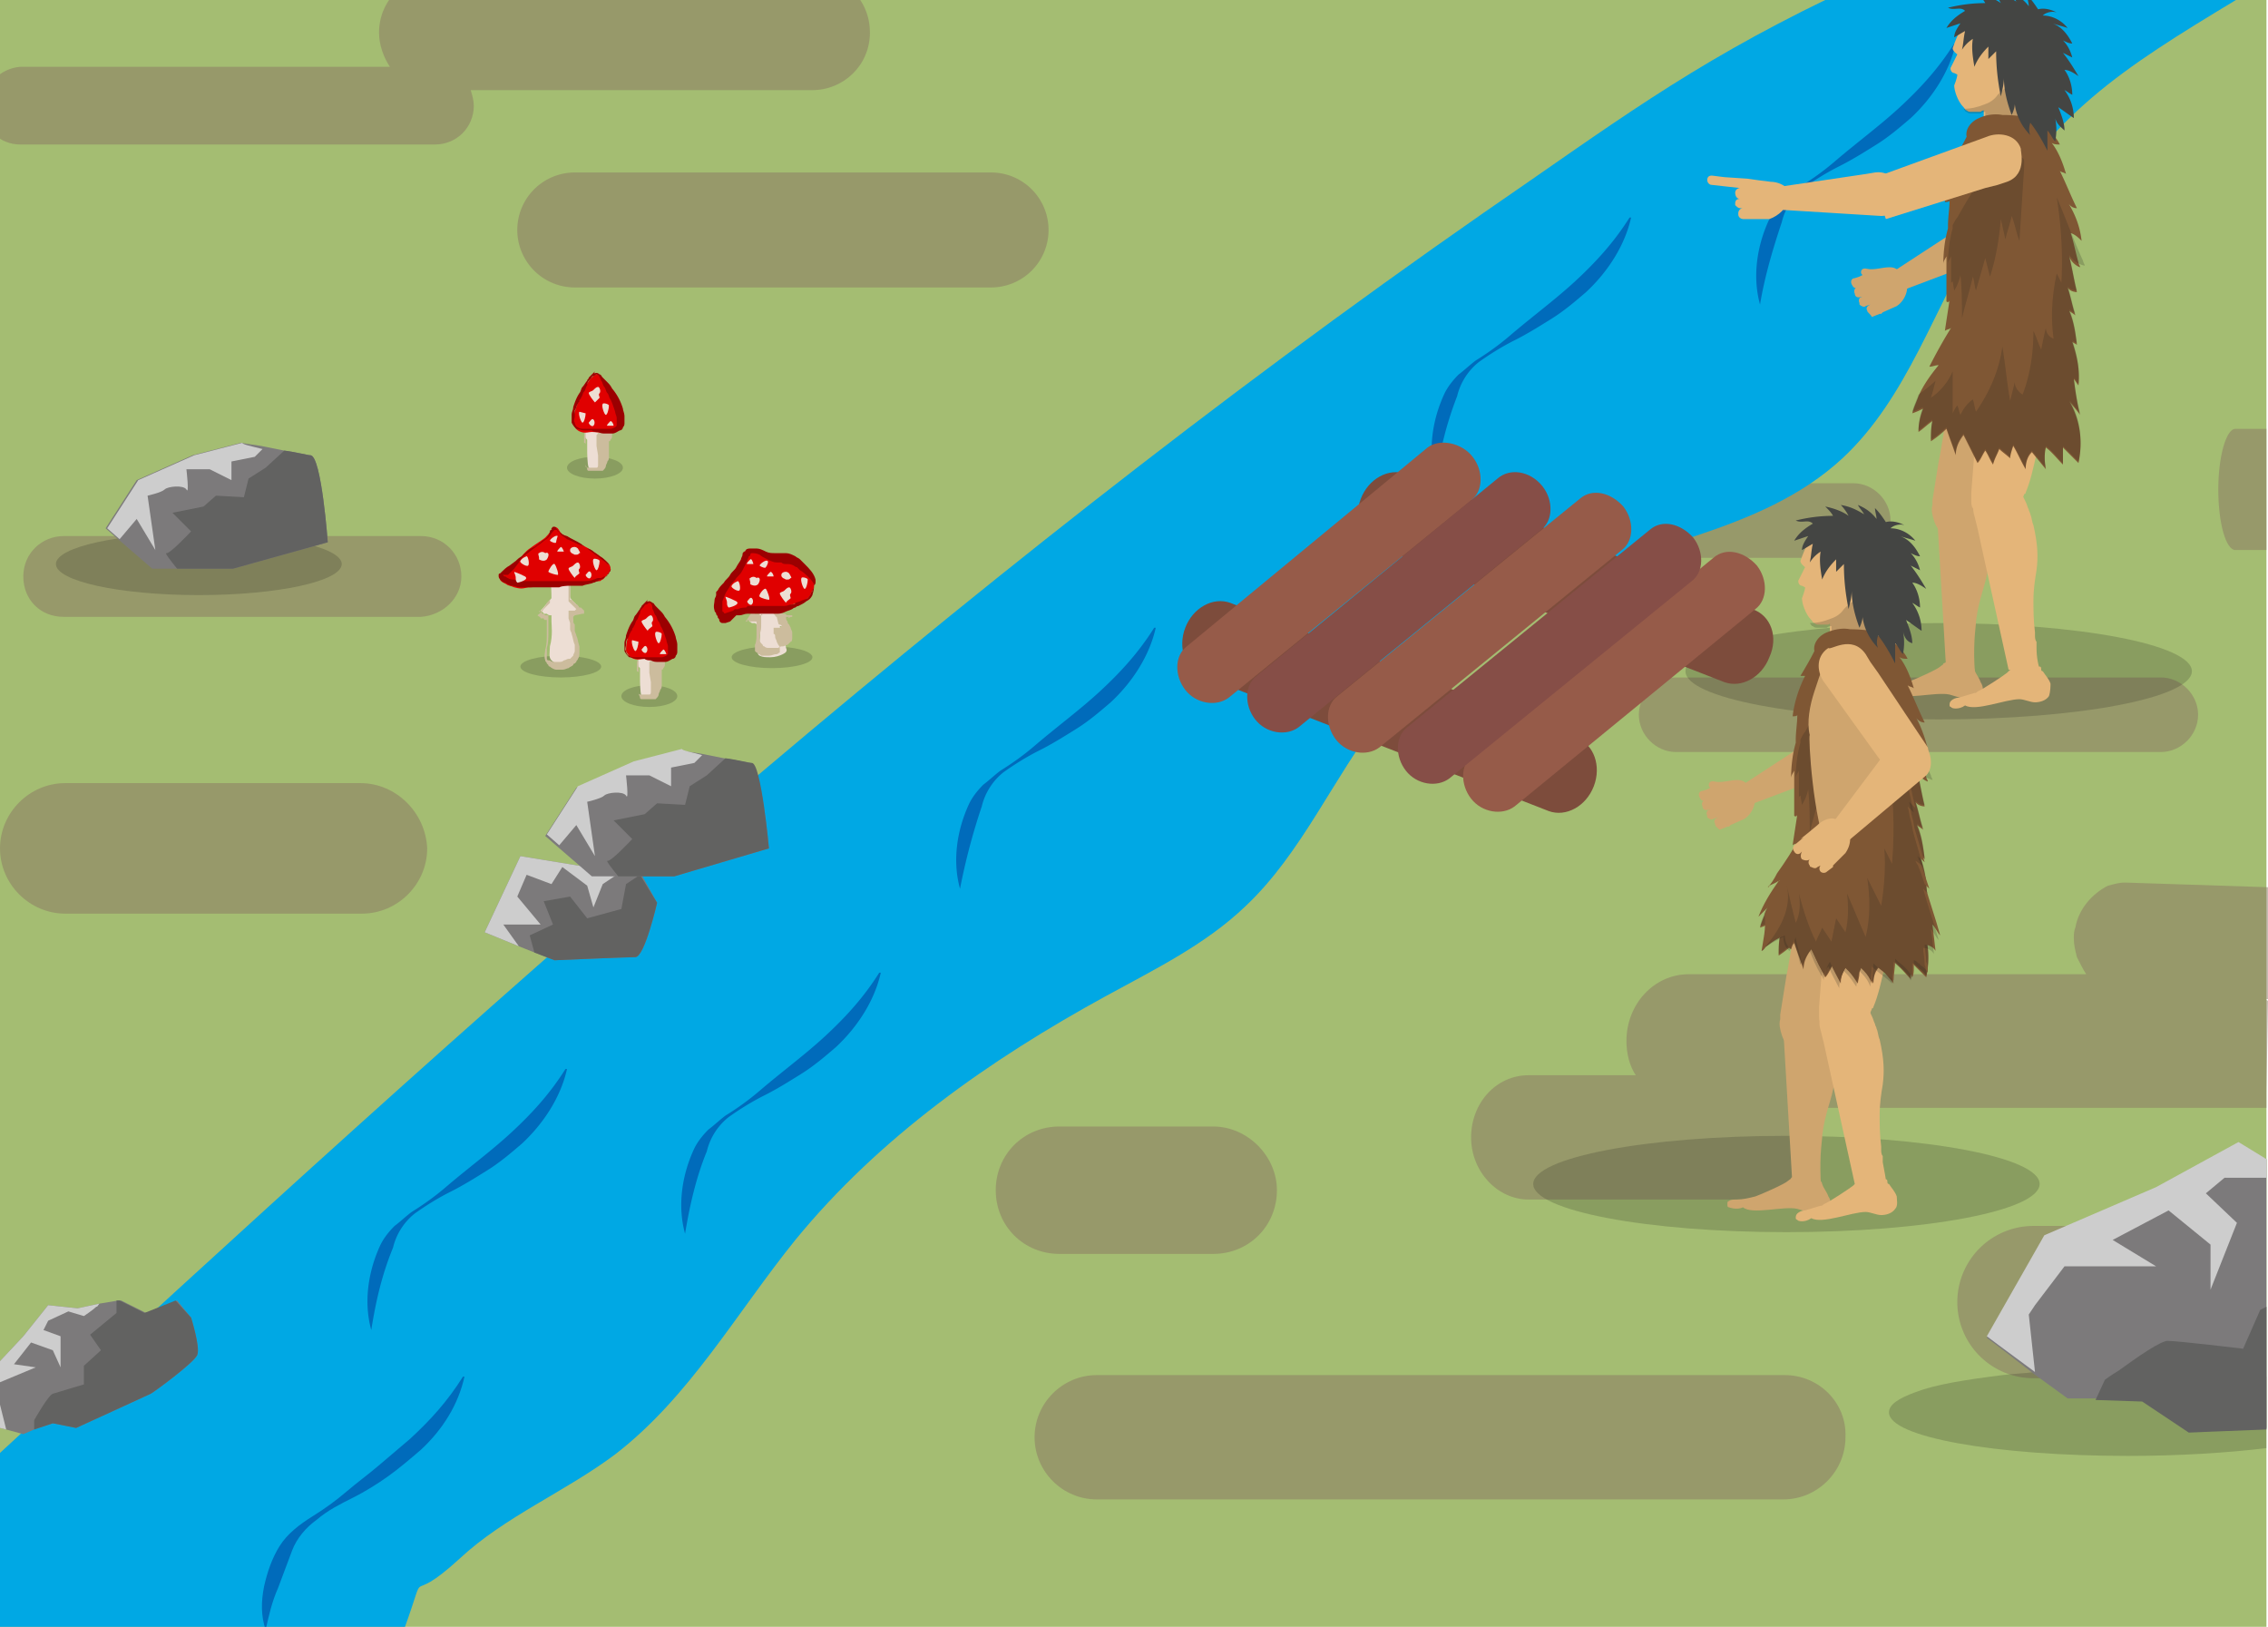 <svg xmlns="http://www.w3.org/2000/svg" id="Calque_1" x="0" y="0" version="1.1" viewBox="0 0 146 104.7" xml:space="preserve"><style>.st2{opacity:.5;fill:#8a7662}.st3{opacity:.2;fill:#1f201d}.st4{fill:#7c7a7b}.st5{fill:#cdcdcd}.st6{fill:#626261}.st7{fill:#cfa56e}.st8{fill:#e4b579}.st9{fill:#7f5734}.st10{fill:#444543}.st12{fill:#006bbb}.st13{fill:#edded4}.st14{fill:#ccbc9d}.st15{fill:#e00000}.st16{fill:#9b0001}.st17{fill:#7d4c3c}.st18{fill:#965b49}.st19{fill:#864e47}</style><g id="XMLID_1752_" opacity=".6"><path id="XMLID_1769_" d="M136.4 56c0-1.7-1.3-3-3-3h-27.6c-1.7 0-3 1.3-3 3s1.3 3 3 3h27.6c1.7.1 3-1.3 3-3z" class="st2"/><path id="XMLID_1763_" d="M128.9 77.5c0 2.7-2.2 5-5 5H96.8v-9.9h27.1c2.8 0 5 2.2 5 4.9z" class="st2"/></g><path id="XMLID_1471_" fill="#a4bd72" d="M-.1 0h146v104.9H-.1z"/><path id="XMLID_1470_" d="M1.3 9.3H28c1.4 0 2.5-1.1 2.5-2.5 0-.3-.1-.7-.2-1h22c2 0 3.7-1.6 3.7-3.7s-1.6-3.7-3.7-3.7H28.1c-2 0-3.7 1.6-3.7 3.7 0 .8.3 1.6.7 2.2H1.3C0 4.4-1.1 5.5-1.1 6.9S0 9.3 1.3 9.3z" class="st2"/><path id="XMLID_1469_" d="M29.7 37.1c0-1.4-1.1-2.6-2.6-2.6h-23c-1.4 0-2.6 1.1-2.6 2.6s1.1 2.6 2.6 2.6h23c1.4-.1 2.6-1.2 2.6-2.6z" class="st2"/><path id="XMLID_1468_" d="M146 57.1v7.2h-.1s0 .1.1.1l-.1 5.9v1h-29.2c.3.6.4 1.2.4 1.9 0 2.2-1.6 4-3.7 4h-15c-2 0-3.7-1.8-3.7-4s1.6-4 3.7-4h6.9c-.4-.6-.6-1.4-.6-2.2 0-2.4 1.8-4.3 4-4.3h25.6c-.2-.3-.4-.7-.6-1.1-.1-.4-.2-.8-.2-1.2 0-.2 0-.5.1-.7.2-1.2 1.1-2.2 2.1-2.7.4-.1.7-.2 1.1-.2l9.2.3z" class="st2"/><path id="XMLID_1467_" d="M109.2 35.9h10.1c1.3 0 2.4-1.1 2.4-2.4 0-1.3-1.1-2.4-2.4-2.4h-10.1c-1.3 0-2.4 1.1-2.4 2.4 0 1.3 1.1 2.4 2.4 2.4z" class="st2"/><path id="XMLID_1466_" d="M107.9 48.4h31.2c1.3 0 2.4-1.1 2.4-2.4 0-1.3-1.1-2.4-2.4-2.4h-31.2c-1.3 0-2.4 1.1-2.4 2.4 0 1.3 1.1 2.4 2.4 2.4z" class="st2"/><path id="XMLID_1465_" d="M145.9 27.7v7.7h-2c-.6 0-1.1-1.7-1.1-3.9 0-2.1.5-3.9 1.1-3.9h2z" class="st2"/><path id="XMLID_1464_" d="M63.8 11.1H37a3.7 3.7 0 100 7.4h26.8a3.7 3.7 0 100-7.4z" class="st2"/><path id="XMLID_1463_" d="M23.2 50.4h-19c-2.3 0-4.2 1.9-4.2 4.2 0 2.3 1.9 4.2 4.2 4.2h19.1c2.3 0 4.2-1.9 4.2-4.2-.1-2.3-2-4.2-4.3-4.2z" class="st2"/><path id="XMLID_1462_" d="M114.9 88.5H70.6c-2.2 0-4 1.8-4 4s1.8 4 4 4h44.2c2.2 0 4-1.8 4-4 .1-2.2-1.7-4-3.9-4z" class="st2"/><path id="XMLID_1461_" d="M145.6 79v9.7h-14.7a4.9 4.9 0 010-9.8h14.7z" class="st2"/><path id="XMLID_1460_" d="M78.1 72.5h-9.9c-2.3 0-4.1 1.8-4.1 4.1s1.8 4.1 4.1 4.1h9.9c2.3 0 4.1-1.8 4.1-4.1 0-2.2-1.9-4.1-4.1-4.1z" class="st2"/><g id="XMLID_1454_"><path id="XMLID_1459_" d="M145.9 88.6v4.6c-2.5.3-5.6.5-8.9.5-8.5 0-15.4-1.2-15.4-2.8 0-.5.6-.9 1.7-1.3 1.3-.5 3.2-.8 5.6-1.1.7-.1 1.4-.1 2.1-.2 1.7-.1 3.5-.2 5.4-.2.2 0 .4 0 .6 0 3.3 0 6.4.2 8.9.5z" class="st3"/><g id="XMLID_1455_"><path id="XMLID_1458_" d="M145.9 74.6v17.3c-2.7.1-5 .2-5 .2l-3-2-3-.1h-1.8l-2.2-1.6-2.2-1.7-.8-.6 3.7-6.5 7.2-3.1 5.2-2.8 1.9.9z" class="st4"/><path id="XMLID_1457_" d="M143.2 75.8l-1.2 1 2 1.9-1.7 4.3v-2.9l-2.7-2.2-3.6 1.9 2.8 1.7h-5.9L131 84l-.4.6.4 3.7-2.3-1.7-.8-.6 3.7-6.5 7.2-3.1 5.3-2.9 1.8 1.1v1.2z" class="st5"/><path id="XMLID_1456_" d="M145.9 84.1V92c-2.7.1-5 .2-5 .2l-3-2-3-.1.6-1.3s.4-.3.9-.6c1.1-.8 2.8-2 3.2-1.9.6 0 4.8.5 4.8.5l1.1-2.5.4-.2z" class="st6"/></g></g><path id="XMLID_191_" fill="#00a8e4" d="M26 104.9c1.7-4.7-.1-1.2 3.6-4.6 2.9-2.7 6.8-4.3 10-6.7 4.8-3.7 7.8-9.1 11.6-13.8 5.4-6.6 12.5-11.6 20-15.7 3.1-1.7 6.4-3.3 9-5.8 3.6-3.4 5.6-8.2 8.7-12.2 2.6-3.4 6.1-6.2 10-8 6.5-3.1 14.4-3.7 19.7-8.6 4.2-3.9 5.9-9.7 8.9-14.6 4.8-7.7 8.8-10.3 16.6-15h-26.4c-9.1 4.4-13.9 8.1-22.2 13.8C60.9 37.8 30.8 65.1-.1 93.6l.1 11.3h26"/><path id="XMLID_6_" d="M61.8 57.2c-.5-1.8-.2-3.8.6-5.5.2-.4.5-.8.9-1.2.4-.3.7-.6 1.1-.9.8-.5 1.5-1 2.2-1.6 1.4-1.2 2.9-2.3 4.2-3.5 1.3-1.2 2.5-2.5 3.5-4.1h.1c-.4 1.8-1.5 3.5-2.9 4.8-.7.6-1.4 1.2-2.2 1.7-.8.5-1.6 1-2.4 1.4-.8.4-1.6.9-2.3 1.4a4 4 0 00-1.4 2.2 41 41 0 00-1.4 5.3z" class="st12"/><path id="XMLID_5_" d="M44.1 79.4c-.5-1.8-.2-3.8.6-5.5.2-.4.5-.8.9-1.2.4-.3.7-.6 1.1-.9.8-.5 1.5-1 2.2-1.6 1.4-1.2 2.9-2.3 4.2-3.5 1.3-1.2 2.5-2.5 3.5-4.1h.1c-.4 1.8-1.5 3.5-2.9 4.8-.7.6-1.4 1.2-2.2 1.7-.8.5-1.6 1-2.4 1.4-.8.4-1.6.9-2.3 1.4a4 4 0 00-1.4 2.2c-.7 1.7-1.1 3.5-1.4 5.3z" class="st12"/><path id="XMLID_4_" d="M17.1 104.9c-.3-.9-.3-1.8-.1-2.8.2-.9.5-1.8 1-2.6s1.3-1.4 2.1-1.9 1.5-1 2.2-1.6c.7-.6 1.4-1.1 2.1-1.7.7-.6 1.3-1.1 2-1.7 1.3-1.2 2.4-2.4 3.4-4h.1c-.4 1.8-1.4 3.4-2.8 4.7-.7.6-1.4 1.2-2.1 1.7-.7.5-1.5 1-2.3 1.4-.8.4-1.6.8-2.3 1.4-.7.5-1.3 1.2-1.6 2-.3.8-.6 1.6-.9 2.4-.4.9-.6 1.8-.8 2.7z" class="st12"/><path id="XMLID_3_" d="M23.9 85.6c-.5-1.8-.2-3.8.6-5.5.2-.4.5-.8.9-1.2.4-.3.7-.6 1.1-.9.8-.5 1.5-1 2.2-1.6 1.4-1.2 2.9-2.3 4.2-3.5 1.3-1.2 2.5-2.5 3.5-4.1h.1c-.4 1.8-1.5 3.5-2.9 4.8-.7.6-1.4 1.2-2.2 1.7-.8.5-1.6 1-2.4 1.4-.8.4-1.6.9-2.3 1.4a4 4 0 00-1.4 2.2c-.7 1.7-1.1 3.4-1.4 5.3z" class="st12"/><path id="XMLID_2_" d="M92.4 30.9c-.5-1.9-.2-3.9.6-5.6.2-.4.5-.8.9-1.2.4-.3.7-.6 1.1-.9.8-.5 1.5-1 2.2-1.6 1.4-1.2 2.9-2.3 4.2-3.5 1.3-1.2 2.5-2.5 3.5-4.1h.1c-.4 1.8-1.5 3.5-2.9 4.8-.7.6-1.4 1.2-2.2 1.7-.8.5-1.6 1-2.4 1.4-.8.4-1.6.9-2.3 1.4a4 4 0 00-1.4 2.2c-.7 1.8-1.1 3.5-1.4 5.4z" class="st12"/><path id="XMLID_1_" d="M113.3 19.6c-.5-1.8-.2-3.8.6-5.5.2-.4.5-.8.9-1.2.4-.3.7-.6 1.1-.9.8-.5 1.5-1 2.2-1.6 1.4-1.2 2.9-2.3 4.2-3.5 1.3-1.2 2.5-2.5 3.5-4.1h.1c-.4 1.8-1.5 3.5-2.9 4.8-.7.6-1.4 1.2-2.2 1.7-.8.5-1.6 1-2.4 1.4-.8.4-1.6.9-2.3 1.4a4 4 0 00-1.4 2.2c-.6 1.8-1.1 3.5-1.4 5.3z" class="st12"/><g id="XMLID_167_"><path id="XMLID_172_" d="M22 36.3c0 1.1-4.1 2-9.2 2s-9.2-.9-9.2-2 4.1-2 9.2-2c5 0 9.2.9 9.2 2z" class="st3"/><g id="XMLID_168_"><path id="XMLID_171_" d="M21.1 34.9L15 36.6H9.8l-2.2-1.9-.8-.7 2-3.1 3.6-1.6 3.1-.8s.6.1 1.3.2c.5.1 1 .2 1.5.3.8.1 1.5.3 1.7.3.7.1 1.1 5.6 1.1 5.6z" class="st4"/><path id="XMLID_170_" d="M16.9 28.9l-.5.5-1.5.3v1.2l-1.4-.7H12s.2 1.7 0 1.3c-.2-.3-1.2-.2-1.4 0s-1.1.4-1.1.4l.5 3.5-1.2-2-1.1 1.3-.8-.7 2-3.1 3.6-1.6 3.1-.8c0 .1.5.2 1.3.4z" class="st5"/><path id="XMLID_169_" d="M21.1 34.9L15 36.6h-3.6c-.4-.5-.8-1-.7-1 .2.1 1.6-1.4 1.6-1.4L11.1 33l2-.4.8-.7 1.8.1.3-1.2 1.1-.7 1.2-1.1c.8.1 1.5.3 1.7.3.7.1 1.1 5.6 1.1 5.6z" class="st6"/></g></g><g id="XMLID_162_"><g id="XMLID_163_"><path id="XMLID_166_" d="M42.3 58.1s-.8 3.5-1.4 3.5c-.6 0-5.2.2-5.2.2l-1.3-.5-1-.4-2.2-.9 2.3-4.9 4.9.8 1.7-.1h.9l.3.5 1 1.8z" class="st4"/><path id="XMLID_165_" d="M40.1 55.8c-.2.2-.4.5-.4.5l-.9.6-.6 1.5-.4-1.4-1.6-1.2-.7 1.1-1.6-.6-.6 1.4 1.5 1.8h-2.4l1 1.4-2.2-.9 2.3-4.9 4.9.8 1.7-.1z" class="st5"/><path id="XMLID_164_" d="M42.3 58.1s-.8 3.5-1.4 3.5c-.6 0-5.2.2-5.2.2l-1.3-.5-.3-1.1 1.5-.7L35 58l1.7-.3 1.1 1.4 2.2-.6.3-1.6.9-.6 1.1 1.8z" class="st6"/></g></g><g id="XMLID_157_"><g id="XMLID_158_"><path id="XMLID_161_" d="M12.3 84.8s.6 1.9.4 2.4c-.2.5-2.8 2.4-3 2.5-.2.1-4.8 2.2-4.8 2.2l-1.5-.3-1.2.4-.7.3L.4 92l-.4-.1v-4.3L1.5 86l1.6-2 1.9.2 1.4-.3 1.2-.2h.2l1.6.8 2-.8.9 1.1z" class="st4"/><path id="XMLID_160_" d="M6.4 83.9c-.1.1-.1.2-.2.2-.2.2-.8.6-.8.6l-1-.3-1.3.6-.3.6 1.1.4v2l-.5-1.1-1.4-.5-1.1 1.4 1.4.2-2.4 1v1l.5 2-.4-.1v-4.3L1.5 86l1.6-2 1.9.2 1.4-.3z" class="st5"/><path id="XMLID_159_" d="M12.3 84.8s.6 1.9.4 2.4c-.2.5-2.8 2.4-3 2.5-.2.1-4.8 2.2-4.8 2.2l-1.5-.3-1.2.4v-.6s.9-1.6 1.2-1.7c.3-.1 2-.6 2-.6v-1.2l1.1-1-.7-1 1.7-1.4v-.8h.2l1.6.8 2-.8 1 1.1z" class="st6"/></g></g><g id="XMLID_152_"><g id="XMLID_153_"><path id="XMLID_156_" d="M49.5 54.6l-6.1 1.8h-5.3l-2.2-1.9-.8-.7 2-3.1 3.6-1.6 3.1-.8s.6.1 1.3.2c.5.1 1 .2 1.5.3.8.1 1.5.3 1.7.3.7 0 1.2 5.5 1.2 5.5z" class="st4"/><path id="XMLID_155_" d="M45.2 48.6l-.5.5-1.5.3v1.2l-1.4-.7h-1.5s.2 1.7 0 1.3c-.2-.3-1.2-.2-1.4 0s-1.1.4-1.1.4l.5 3.5-1.2-2-1.1 1.3-.8-.7 2-3.1 3.6-1.6 3.1-.8c0 .1.6.2 1.3.4z" class="st5"/><path id="XMLID_154_" d="M49.5 54.6l-6.1 1.8h-3.6c-.4-.5-.8-1-.7-1 .2.1 1.6-1.4 1.6-1.4l-1.2-1.2 2-.4.8-.7 1.8.1.3-1.2 1.1-.7 1.2-1.1c.8.1 1.5.3 1.7.3.6 0 1.1 5.5 1.1 5.5z" class="st6"/></g></g><ellipse id="XMLID_1893_" cx="36.1" cy="42.9" class="st3" rx="2.6" ry=".7"/><ellipse id="XMLID_1892_" cx="49.7" cy="42.3" class="st3" rx="2.6" ry=".7"/><ellipse id="XMLID_1920_" cx="41.8" cy="44.8" class="st3" rx="1.8" ry=".7"/><ellipse id="XMLID_1922_" cx="38.3" cy="30.1" class="st3" rx="1.8" ry=".7"/><g id="XMLID_136_"><g id="XMLID_147_"><path id="XMLID_151_" d="M41.1 42.4s-.1.3 0 .5c.1.1.1.1.1.1s0 .3 0 .6c0 .2 0 1 .1 1.2.1.1.3.1.5.1s.4 0 .5-.3c0-.3.1-.2.1-.6 0-.3-.1-.9 0-1.1.1-.1.1-.1.1-.4-.2-.1-.5-.1-.6-.1-.2 0-.7 0-.8 0z" class="st13"/><path id="XMLID_148_" d="M41.1 42.4c0 .1 0 .2 0 .3 0 0 0 0 0 .1v.1c0 .2 0 .4 0 .5 0 0 0 .1 0 .2 0 0 0 .1 0 .1 0 .1 0 .2 0 .3v.3c0 .1 0 .2 0 .3 0 .1.1.1.2.1s.2 0 .3 0c.1 0 .2 0 .2 0 .1 0 .1-.1.1-.2s0-.2 0-.3c0-.1 0-.2 0-.3l-.1-.6c0-.1 0-.2 0-.3 0 0 0-.1 0-.2s0-.1 0-.2l.1-.1s0-.1 0-.2l.1.2c-.1 0-.2-.1-.3-.1-.1 0-.2 0-.4-.1l-.4-.1h-.2c.5.3.5.2.4.2zm0 0c.1 0 .1 0 .2 0h.2c.1 0 .2 0 .4 0h.4c.1 0 .3 0 .4 0h.1v.1c0 .1 0 .2 0 .3 0 0 0 .1-.1.2 0 0 0 .1-.1.1V43s0 .1 0 .1v.1c0 .1 0 .2 0 .3v.3c0 .1 0 .2 0 .3 0 .1 0 .2-.1.3 0 .1-.1.2-.1.3 0 .1-.1.2-.2.3-.1 0-.2 0-.3 0-.1 0-.2 0-.3 0 0 0-.1 0-.2 0 0 0-.1 0-.1 0s-.1 0-.1-.1-.1-.2-.1-.3c0-.1 0-.2 0-.3 0-.1 0-.2 0-.3 0 0 0-.1 0-.1s0-.1 0-.1c0-.2 0-.4 0-.6v.1s0-.1-.1-.1c0 0 0-.1 0-.1 0-.5 0-.6.1-.7z" class="st14"/></g><g id="XMLID_142_"><path id="XMLID_146_" d="M41.8 38.7c-.1 0-.5.2-.9 1.2-.5 1-.6 1.4-.6 2 .1.2.2.4.5.5.3.1.5 0 .7 0 .2 0 .9.1 1.3 0 .3 0 .5-.1.6-.3.1-.2.1-.4 0-.6 0-.2-.1-.9-.5-1.5s-.8-1.2-1.1-1.3z" class="st15"/><path id="XMLID_143_" d="M41.8 38.8c-.1 0-.1.1-.2.1s-.1.1-.2.2-.2.2-.2.4c-.1.1-.1.3-.2.4-.1.1-.1.3-.2.4 0 .1-.1.1-.1.2s-.1.1-.1.2c-.1.1-.1.3-.2.4-.1.1-.1.3-.1.4 0 .1-.1.3 0 .4 0 .1.1.3.2.3.1.1.3.1.4.1.1 0 .3 0 .4 0 .2 0 .3 0 .5 0s.3 0 .4 0c.2 0 .3 0 .4 0 .1 0 .3-.1.3-.1s.1-.1.1-.1 0-.1 0-.1c0-.1 0-.1 0-.2s0-.1 0-.2-.1-.3-.1-.4c-.1-.3-.2-.6-.3-.8-.1-.1-.1-.3-.2-.4-.1-.1-.1-.3-.2-.4-.1-.1-.1-.3-.2-.4 0-.3-.1-.4-.2-.4zm0-.1c.1 0 .2.1.2.1.1 0 .1.1.2.2s.2.2.3.3c.1.1.2.2.3.4a3.55 3.55 0 01.7 1.3c0 .1.1.3.1.5 0 .1 0 .2 0 .2 0 .1 0 .2 0 .2 0 .1 0 .2-.1.3 0 .1-.1.2-.2.2-.2.1-.3.2-.5.2-.1 0-.2 0-.2 0-.1 0-.2 0-.2 0-.2 0-.3 0-.5-.1-.1 0-.3 0-.4-.1-.1 0-.3 0-.5 0s-.3-.1-.5-.1c-.1-.1-.2-.2-.3-.4 0-.2 0-.3 0-.5s.1-.3.1-.5c.1-.3.2-.6.4-.9.1-.1.1-.3.2-.4.1-.1.2-.3.3-.4 0-.1.1-.1.1-.2.1-.1.1-.1.2-.2s.1-.1.2-.2c-.1.2 0 .1.1.1z" class="st16"/></g><path id="XMLID_141_" d="M42 40.3c0-.1-.1-.2 0-.3.1-.1 0-.4-.1-.4s-.2.1-.3.2c-.1.1-.3.1-.3.2s.3.5.4.6c0-.1.2-.2.3-.3z" class="st13"/><path id="XMLID_140_" d="M42.6 40.8c0 .2-.1.6-.2.6s-.3-.6-.2-.7c0-.1.4 0 .4.1z" class="st13"/><path id="XMLID_139_" d="M41.1 41.3c0 .2-.1.6-.2.6s-.3-.6-.2-.7c0 0 .4.1.4.1z" class="st13"/><path id="XMLID_138_" d="M41.6 41.6c.1.1.1.3 0 .4-.1.1-.3-.1-.3-.2.1-.1.2-.3.3-.2z" class="st13"/><path id="XMLID_137_" d="M42.7 41.8c-.1.1-.3.3-.2.3.1 0 .4 0 .4 0s-.1-.3-.2-.3z" class="st13"/></g><g id="XMLID_115_"><g id="XMLID_131_"><path id="XMLID_135_" d="M35.4 37.3s.1.2.1 1.2c-.1.1-.5.6-.7.8.1.1.2.1.2.2 0 0 .2 0 .2 0s.1.1.2.1.1 0 .1 0 0 .2 0 .4.1.9-.1 1.6c0 .4-.1.7.1.9.2.2.4.2.7.2.3 0 .6-.1.8-.3.2-.2.3-.3.2-.7 0-.4-.3-1.1-.3-1.5 0-.3-.1-.7-.1-.8.1 0 .2 0 .2 0 .1 0 .1-.1.1-.1l.2-.1s0 0-.1-.2c-.1-.1-.2-.2-.3-.3-.1-.1-.2-.2-.2-.3 0-.2 0-.7 0-.8 0-.2 0-.5 0-.5s-.5 0-.7 0c-.4.2-.6.2-.6.2z" class="st13"/><path id="XMLID_132_" d="M35.4 37.4s0 .1 0 .1c0 .1 0 .1 0 .2s0 .2 0 .3c0 .2 0 .4 0 .6 0 0-.1.1-.1.1l-.1.1-.1.2c-.1.1-.2.3-.4.4v-.1c.1.1.2.1.2.2 0 0 .1 0 .1 0s.1.1.1.1h.2v.1c0 .2 0 .3 0 .5s0 .3 0 .5c0 .3 0 .7-.1 1 0 .2 0 .5 0 .7 0 0 0 .1.1.1 0 0 0 0 .1 0 .1.1.2.1.3.1.1 0 .2 0 .3 0 .1 0 .2 0 .3-.1.1 0 .2-.1.3-.1 0 0 0 0 .1 0 0 0 0 0 .1-.1 0 0 .1-.1.1-.1 0-.1.1-.2.1-.3 0 0 0-.1 0-.2s0-.1 0-.2c-.1-.2-.1-.4-.2-.7 0-.1-.1-.2-.1-.3 0-.1 0-.1 0-.2v-.2l-.1-.3v-.2c0-.1 0-.1 0-.2v-.1h.1c.1 0 .1 0 .2 0 0 0 .1 0 .1 0l.1-.1.2-.1-.1.1c0 .1 0 0 0 .1-.1-.1-.1-.1-.2-.2 0 0-.1-.1-.1-.1l-.1-.1s-.1-.1-.1-.1l-.1-.1c0-.1 0-.2 0-.3v-.3c0-.1 0-.1 0-.2v-.5l.1.1c-.2 0-.4 0-.6 0-.1 0-.2 0-.3 0-.2-.1-.3-.1-.4-.1zm0-.1c.1 0 .2 0 .3 0 .1 0 .2 0 .3 0 .2 0 .4 0 .6-.1h.1V37.8c0 .1 0 .1 0 .2v.3c0 .1 0 .2 0 .3l-.1-.1s0 0 .1.1h.1s.1.1.1.1l.1.1s0 0 .1.1c.1 0 .1.1.2.2h.1s0 0 .1.1c0 0 0 0 .1.1 0 0 0 0 0 .1v.1h-.1l-.5.1.1-.1s0 0-.1.1c0 0 0 0-.1.1-.1 0-.1 0-.1 0s-.1 0 0 0l.1-.1s0 0 0 .1v.2c0 .1 0 .2.1.3v.2c0 .1 0 .1 0 .2s.1.2.1.3c.1.2.1.4.2.7 0 .1 0 .1 0 .2s0 .1 0 .2 0 .3-.1.4c0 .1-.1.1-.1.2 0 0 0 0-.1.1 0 0-.1 0-.1.1-.1.1-.2.1-.3.2-.1 0-.2.1-.4.1-.1 0-.2 0-.4 0-.1 0-.3-.1-.4-.2 0 0-.1 0-.1-.1 0 0-.1-.1-.1-.1 0-.1-.1-.1-.1-.2-.1-.3 0-.5 0-.7.1-.3.1-.7.1-1 0-.2 0-.3 0-.5s0-.3 0-.5l.1.1h-.1s0 0-.1 0-.1-.1-.1-.1h.1s-.1 0-.1 0 0 0-.1 0c0 0 0 0-.1 0 0-.1-.1-.1-.2-.2h-.1.1c.1-.1.3-.2.4-.4l.2-.2.1-.1s.1-.1.1-.1c0-.2 0-.4 0-.6 0-.1 0-.2 0-.3 0-.1 0-.1 0-.2 0-.2 0-.3 0-.4z" class="st14"/></g><g id="XMLID_126_"><path id="XMLID_130_" d="M39.3 36.6c0-.2-.1-.3-.2-.4 0 0-.1-.1-.1-.1-.2-.2-.9-.7-1.3-.9-.4-.2-1.2-.7-1.5-.8-.2-.2-.2-.3-.3-.4-.1-.1-.2-.1-.3 0-.1.1-.2.3-.5.6-.1.1-.6.4-1 .7-.3.2-.5.5-.7.7-.1.1-.4.4-.6.6-.1.1-.3.3-.4.4-.1.1-.1.1-.2.2 0 0 0 .1 0 .1 0 .1.2.2.4.3.1.1.3.1.5.2.4.1.5.1.9 0 .2 0 .4 0 .6-.1.3 0 .5 0 .7 0 .1 0 .1 0 .2 0s.2 0 .3 0c.2 0 .7 0 1.2-.1.2 0 .3 0 .4 0 .4 0 .8-.1 1-.2 0 0 0 0 .1 0s.1 0 .1 0c.1 0 .1-.1.2-.1.2-.2.6-.6.5-.7z" class="st15"/><path id="XMLID_127_" d="M39.3 36.6c0-.2-.1-.3-.2-.4l-.1-.1c-.1-.1-.2-.2-.4-.3-.1-.1-.3-.2-.4-.3-.1-.1-.3-.2-.4-.2-.1-.1-.3-.2-.4-.2-.3-.1-.6-.3-.9-.4-.1-.1-.3-.2-.4-.3-.1-.1-.1-.2-.2-.2 0 0 0-.1-.1-.1 0 0 0 0-.1 0 0 0-.1.1-.1.1-.1.1-.2.3-.3.4-.1.1-.3.2-.4.3-.1.1-.3.2-.4.3-.3.2-.5.4-.8.6-.1.1-.2.2-.3.4l-.3.4c-.1.1-.3.3-.4.4-.3 0-.3 0-.3 0s0 .1.1.1.1.1.2.1c.1.1.3.1.4.1.1 0 .2.1.3.1.1 0 .2 0 .3 0h.2c.1 0 .1 0 .2 0h.7c.1 0 .2 0 .4 0H35.8s.1 0 .2 0c.2 0 .5 0 .7 0h.4c.1 0 .2 0 .4 0s.5 0 .7-.1c.1 0 .2-.1.3-.1.1 0 .1 0 .2 0l.2-.1s.1 0 .1 0c.1 0 .1-.1.1-.1s.1-.1.1-.1c0-.2.1-.2.1-.3 0 .1 0 0 0 0zm0 0c.1 0 0 0 0 0 0 .1 0 .1 0 .1s0 .1-.1.1c0 .1-.1.1-.1.2 0 0-.1.1-.1.1s-.1 0-.1.1l-.2.1c-.1 0-.1 0-.2.1-.1 0-.2.1-.3.1-.2.1-.5.1-.7.2-.1 0-.2 0-.4 0h-.4c-.2 0-.5 0-.7.1-.1 0-.1 0-.2 0H35.5c-.1 0-.1 0-.2 0s-.2 0-.4 0H34.2c-.1 0-.1 0-.2 0h-.2c-.1 0-.3 0-.4 0-.1 0-.3-.1-.4-.1-.2 0-.3-.1-.5-.2-.1 0-.2-.1-.2-.1s-.1-.1-.1-.1-.1-.1-.1-.2v.1s0-.1 0-.1V37c0-.1.1-.1.1-.1s.1-.1.1-.1c.1-.1.3-.3.5-.4l.4-.3c.1-.1.2-.2.4-.3.2-.2.5-.5.8-.6l.4-.3c.1-.1.3-.2.4-.3.1-.1.2-.3.2-.4 0 0 0-.1.1-.1 0 0 0 0 0-.1 0 0 .1-.1.1-.1s.1 0 .1 0 .1 0 .1.1c0 0 0 0 .1.1 0 0 0 .1.1.1 0 .1.1.1.1.1.1.1.3.2.4.2.3.2.6.3.9.5.1.1.3.2.4.3l.4.3c.1.1.3.2.4.3.1.1.3.2.4.3l.1.1c.1 0 .2.1.2.3z" class="st16"/></g><path id="XMLID_125_" d="M37.3 36.9c0-.1-.1-.2 0-.3.1-.1 0-.4-.1-.4s-.2.1-.3.2c-.1.1-.3.1-.3.2s.3.5.4.6c0-.1.2-.2.3-.3z" class="st13"/><path id="XMLID_124_" d="M37.2 35.3s-.1-.1-.2-.1c-.2 0-.3.1-.3.2s0 .1.1.2c0 0 .2.1.2.1.2 0 .2 0 .3-.1.1 0 0-.1-.1-.3z" class="st13"/><path id="XMLID_123_" d="M33.8 37.1c-.2-.1-.4-.2-.7-.3 0 .1.1.2.1.4 0 .1 0 .2.1.3.1 0 .8-.2.5-.4z" class="st13"/><path id="XMLID_122_" d="M38.6 36.1c0 .2-.1.6-.2.6s-.3-.6-.2-.7c0-.1.4 0 .4.1z" class="st13"/><path id="XMLID_121_" d="M35.9 34.5c-.1-.1-.5.2-.5.3.1.1.4.2.4.1s.1-.4.1-.4z" class="st13"/><path id="XMLID_120_" d="M33.9 35.8c.1 0 .2.5.1.6-.1.1-.6-.2-.5-.3.1-.2.4-.3.4-.3z" class="st13"/><path id="XMLID_119_" d="M38 36.8c.1.1.1.3 0 .4-.1.1-.3-.1-.3-.2.1-.1.2-.3.3-.2z" class="st13"/><path id="XMLID_118_" d="M36.1 35.2c-.1.1-.3.3-.2.3.1 0 .4 0 .4 0s-.1-.3-.2-.3z" class="st13"/><path id="XMLID_117_" d="M35.3 36.8c.1.1.5.2.6.2.1 0-.1-.6-.2-.7-.1-.1-.4.4-.4.5z" class="st13"/><path id="XMLID_116_" d="M35.1 35.6a.3.3 0 00-.4 0c-.1 0 0 .2 0 .3 0 0 0 .1 0 .1s.3.2.5 0c.2-.3.1-.5-.1-.4z" class="st13"/></g><g id="XMLID_76_"><g id="XMLID_97_"><path id="XMLID_114_" d="M48.8 38.7s.1.1.1.8c-.1 0-.5.4-.7.5.1 0 .2.1.2.1s.2 0 .2 0 .1.1.2.1.1 0 .1 0 0 .1 0 .3c0 .1.1.6-.1 1.1 0 .2-.1.5.1.6.2.1.4.1.7.1.3 0 .6-.1.8-.2.2-.1.3-.2.2-.4 0-.2-.3-.7-.3-.9 0-.2-.1-.4-.1-.5.1 0 .2 0 .2 0 .1 0 .1-.1.1-.1l.2-.1s0 0-.1-.1-.2-.1-.3-.2c-.1-.1-.2-.2-.2-.2 0-.1 0-.5 0-.5 0-.1 0-.3 0-.3s-.5 0-.7 0c-.3-.2-.6-.1-.6-.1z" class="st13"/><path id="XMLID_111_" d="M48.8 38.7c0 .1.1.1.1.2s0 .1 0 .2 0 .3 0 .4c-.1 0-.1.1-.2.1l-.2.1c-.1.1-.2.2-.4.3v-.1c.1 0 .2.1.2.1s.1 0 .1 0 .1 0 .1 0h.2v.1s0 .1 0 .2v.1s0 .1 0 .1c0 .1 0 .2 0 .3 0 .2 0 .5-.1.7 0 .2 0 .4 0 .4s0 0 .1.1c0 0 .1 0 .1.1.1 0 .1 0 .2.1.2 0 .3 0 .5 0s.3-.1.5-.1c.1 0 .1-.1.2-.1 0 0 0-.1 0-.1s0 0 0-.1c0 0 0-.1 0-.1 0-.1-.1-.2-.1-.2l-.1-.2c0-.1-.1-.2-.1-.3 0-.1 0-.2-.1-.2 0 0 0-.1 0-.1s0 0 0-.1c0 0 0-.1 0-.1v-.1h.1c.1 0 .1 0 .2 0 0 0 .1 0 .1 0l.1-.1.2-.1-.1.1c-.1 0-.1-.1-.2-.1 0 0-.1 0-.1-.1l-.1-.4s-.1 0-.1-.1l-.1-.1v-.1c0-.1 0-.2 0-.2V39s0-.1 0-.1V38.6l.1.1c-.2 0-.4 0-.6 0h-.2c-.1 0-.2 0-.3 0zm0-.1c.1 0 .2 0 .3 0h.2c.2 0 .4 0 .6 0h.1v.5s0 .1 0 .1c0 .1 0 .1 0 .2s0 .1 0 .2v-.3s0 0 .1 0h.1s.1 0 .1.1l.1.1s0 0 .1 0 .1.1.2.1h.2s0 0 .1 0v.1h-.1l-.2.1.1-.1s0 0-.1 0c0 0-.1 0-.1 0s-.1 0-.1 0l.1-.1v.1c0 .1 0 .2.1.3 0 .1 0 .1.1.2l.1.2c0 .1.1.2.1.3 0 0 0 .1 0 .1s0 0 0 .1c0 0 0 .1 0 .1 0 .1 0 .3-.1.3 0 0-.1.1-.1.1s-.1.1-.1.1c-.1 0-.2.1-.3.1-.1 0-.2 0-.3.1-.2 0-.4 0-.6 0-.1 0-.2 0-.3-.1 0 0-.1 0-.1-.1 0 0-.1-.1-.1-.1-.1-.1-.1-.2-.1-.3 0-.1 0-.2 0-.3.1-.2.1-.4.1-.6 0-.1 0-.2 0-.3 0 0 0-.1 0-.1s0-.1 0-.1c0-.1 0-.1 0-.2l.1.1H49c-.1 0-.1 0-.2-.1h.1s-.1 0-.1 0 0 0-.1 0c0 0 0 0-.1 0 0 0-.1-.1-.2-.1l-.4.6h.1c.1-.1.3-.1.4-.2l.2-.1c.1 0 .1-.1.2-.1 0-.1 0-.3 0-.4 0-.1 0-.1 0-.2 0 0 0-.1 0-.1-.1-.2-.1-.2-.1-.3z" class="st14"/></g><g id="XMLID_92_"><path id="XMLID_96_" d="M52.2 38.2c.1-.2.2-.3.2-.4 0-.1 0-.1 0-.2 0 0 0 0 0-.1-.1-.2-.4-.6-.9-1-.6-.5-1.1-.5-1.3-.5-.3-.1-.5 0-.9-.2s-.9-.4-1.2-.2c-.1.1-.2.4-.2.5 0 .1-.1.4-.5.8 0 0-.2.3-.4.4-.1.2-.4.4-.7 1-.1.2-.2.8-.1 1.1.1.2.2.3.3.3.1 0 .2 0 .3-.1.1 0 .2-.1.5-.2.2-.1.4-.1.6-.1 0 0 0 0 .1 0 0 0 .1 0 .1 0 .1 0 .2 0 .3 0 .3 0 .6 0 1.1 0 .5 0 1.1-.2 1.5-.4.5-.1 1.1-.3 1.2-.7z" class="st15"/><path id="XMLID_93_" d="M52.2 38.2c0-.1.1-.1.1-.2s.1-.1.1-.2v-.2c-.1-.2-.2-.3-.4-.5-.1-.1-.3-.3-.5-.4l-.1-.1s-.1-.1-.1-.1c-.1 0-.2-.1-.2-.1-.2-.1-.3-.1-.5-.1-.1 0-.2 0-.3-.1H50c-.2 0-.4-.1-.6-.2-.2-.1-.4-.2-.5-.3-.2-.1-.4-.1-.5-.1 0 0-.1 0-.1.1 0 0 0 .1-.1.1 0 .1-.1.2-.1.3-.1.2-.2.4-.3.6-.1.2-.2.3-.4.5-.1.2-.3.3-.4.5-.1.2-.2.3-.3.5-.1.2-.1.3-.2.5 0 .2 0 .4 0 .5 0 0 0 .1 0 .1s0 .1.1.1c0 .1.1.1.1.1h-.1l.3-.1.3-.1.1-.1h.1s0 0 .1 0c.2-.1.4-.1.6-.1H48s.1 0 .1-.1c0 0 0 0 .1 0h.1c.2 0 .4 0 .6 0 .2 0 .4 0 .5 0 .1 0 .2 0 .3 0h.3c.2 0 .3 0 .5 0s.3-.1.5-.1c.1 0 .2 0 .2-.1l.3-.1c.2-.1.3-.1.5-.2 0 0 .1-.1.2-.3zm.1.1c-.1.2-.2.3-.4.4-.1.1-.3.2-.5.3-.1 0-.2.1-.2.1-.1 0-.2.1-.2.1-.2.1-.3.1-.5.2s-.4.1-.5.1c-.1 0-.2 0-.3 0-.1 0-.2 0-.3 0-.2 0-.4 0-.6 0-.1 0-.2 0-.3 0-.1 0-.2 0-.3 0h-.1s0 0 .1 0h-.1c-.2 0-.3.1-.5.1 0 0 0 0-.1 0h-.1l-.1.1-.3.3-.3.1h-.2c-.1 0-.2-.1-.2-.2s-.1-.1-.1-.2-.1-.1-.1-.2-.1-.1-.1-.2c-.1-.3 0-.5 0-.7 0-.1.1-.2.1-.3 0 0 0-.1 0-.1s0 0 0-.1l.1-.1c.1-.2.2-.3.4-.5.1-.2.3-.3.4-.5.1-.2.3-.3.4-.5.1-.2.2-.3.3-.5 0-.1.1-.2.1-.3 0-.1 0-.1.1-.2 0 0 .1 0 .1-.1.1-.1.2-.1.4-.1.1 0 .2 0 .3 0 .2 0 .4.1.6.2.2.1.4.1.6.1.1 0 .1 0 .2 0 0 0 .1 0 .1 0h.1c.1 0 .2 0 .3 0 .2 0 .4.1.6.2.1.1.2.1.3.2 0 0 .1.1.1.1l.1.1.1.1c.3.3.6.6.7 1v.2c0 .1-.1.2-.1.2 0 .4-.1.5-.1.6z" class="st16"/></g><path id="XMLID_91_" d="M50.9 38.5c0-.1-.1-.2 0-.3.1-.1 0-.4-.1-.4s-.2.1-.3.2c-.1.1-.3.1-.3.2s.3.5.4.6c0-.1.2-.2.3-.3z" class="st13"/><path id="XMLID_90_" d="M50.8 36.9s-.1-.1-.2-.1c-.2 0-.3.1-.3.2s0 .1.1.2c0 0 .2.1.2.1.2 0 .2 0 .3-.1.1 0 0-.1-.1-.3z" class="st13"/><path id="XMLID_89_" d="M47.4 38.7c-.2-.1-.4-.2-.7-.3 0 .1.1.2.1.4 0 .1 0 .2.1.3.1 0 .8-.2.5-.4z" class="st13"/><path id="XMLID_88_" d="M52 37.3c0 .2-.1.6-.2.6s-.3-.6-.2-.7c0-.1.4 0 .4.1z" class="st13"/><path id="XMLID_87_" d="M49.4 36.1c-.1-.1-.5.2-.5.3.1.1.4.2.4.1.1-.1.2-.4.1-.4z" class="st13"/><path id="XMLID_86_" d="M47.5 37.4c.1 0 .2.5.1.6-.1.1-.6-.2-.5-.3.1-.2.4-.3.4-.3z" class="st13"/><path id="XMLID_83_" d="M48.4 38.5c.1.1.1.3 0 .4-.1.1-.3-.1-.3-.2.1-.1.2-.3.3-.2z" class="st13"/><path id="XMLID_81_" d="M49.6 36.8c-.1.1-.3.3-.2.3.1 0 .4 0 .4 0 0-.1-.1-.3-.2-.3z" class="st13"/><path id="XMLID_79_" d="M48.3 36c-.1.1-.3.3-.2.3.1 0 .4 0 .4 0s-.1-.4-.2-.3z" class="st13"/><path id="XMLID_78_" d="M48.9 38.4c.1.1.5.2.6.2.1 0-.1-.6-.2-.7-.1-.1-.5.4-.4.5z" class="st13"/><path id="XMLID_77_" d="M48.7 37.2a.3.3 0 00-.4 0c-.1 0 0 .2 0 .3 0 0 0 .1 0 .1s.3.2.5 0c.2-.3.1-.5-.1-.4z" class="st13"/></g><g id="XMLID_75_"><g id="XMLID_1487_"><path id="XMLID_1630_" d="M37.7 27.7s-.1.3 0 .5c.1.1.1.1.1.1s0 .3 0 .6c0 .2 0 1 .1 1.2.1.1.3.1.5.1s.4 0 .5-.3c0-.3.1-.2.1-.6 0-.3-.1-.9 0-1.1.1-.1.1-.1.1-.4-.2-.1-.5-.1-.6-.1-.2 0-.8 0-.8 0z" class="st13"/><path id="XMLID_1488_" d="M37.7 27.8c0 .1 0 .2 0 .3 0 0 0 0 0 .1v.1c0 .2 0 .4 0 .5 0 0 0 .1 0 .2 0 0 0 .1 0 .1 0 .1 0 .2 0 .3v.3c0 .1 0 .2 0 .3 0 .1.1.1.2.1s.2 0 .3 0c.1 0 .2 0 .2 0 .1 0 .1-.1.1-.2s0-.2 0-.3c0-.1 0-.2 0-.3l-.1-.6c0-.1 0-.2 0-.3 0 0 0-.1 0-.2s0-.1 0-.2l.1-.1s0-.1 0-.2l.5.3c-.1 0-.2-.1-.3-.1-.1 0-.2 0-.4-.1h-.5s-.1 0-.1 0zm0-.1c.1 0 .1 0 .2 0h.2c.1 0 .2 0 .4 0h.4c.1 0 .3 0 .4 0h.1v.1c0 .1 0 .2 0 .3 0 0 0 .1-.1.2 0 0 0 .1-.1.1v-.1s0 .1 0 .1v.1c0 .1 0 .2 0 .3v.3c0 .1 0 .2 0 .3 0 .1 0 .2-.1.3 0 .1-.1.2-.1.3 0 .1-.1.2-.2.3-.1 0-.2 0-.3 0-.1 0-.2 0-.3 0 0 0-.1 0-.2 0 0 0-.1 0-.1 0s-.1 0-.1-.1-.1-.2-.1-.3c0-.1 0-.2 0-.3 0-.1 0-.2 0-.3 0 0 0-.1 0-.1s0-.1 0-.1c0-.2 0-.4 0-.6v.1s0-.1-.1-.1c0 0 0-.1 0-.1 0-.5 0-.6.1-.7z" class="st14"/></g><g id="XMLID_1482_"><path id="XMLID_1486_" d="M38.4 24.1c-.1 0-.5.2-.9 1.2-.5 1-.6 1.4-.6 2 .1.2.2.4.5.5.3.1.5 0 .7 0 .2 0 .9.1 1.3 0 .3 0 .5-.1.6-.3.1-.2.1-.4 0-.6 0-.2-.1-.9-.5-1.5-.4-.7-.8-1.3-1.1-1.3z" class="st15"/><path id="XMLID_1483_" d="M38.4 24.1c-.1 0-.1.1-.2.1s-.1.1-.2.2-.2.2-.2.4c-.1.1-.1.3-.2.4-.1.1-.1.3-.2.4 0 .1-.1.1-.1.2s-.1.1-.1.2c-.1.1-.1.3-.2.4 0 .1 0 .2 0 .4 0 .1-.1.3 0 .4 0 .1.1.3.2.3.1.1.3.1.4.1.1 0 .3 0 .4 0 .2 0 .3 0 .5 0s.3 0 .4 0c.2 0 .3 0 .4 0 .1 0 .3-.1.3-.1s.1-.1.1-.1 0-.1 0-.1c0-.1 0-.1 0-.2s0-.1 0-.2-.1-.3-.1-.4c-.1-.3-.2-.6-.3-.8-.1-.1-.1-.3-.2-.4-.1-.1-.1-.3-.2-.4-.1-.1-.1-.3-.2-.4-.1-.3-.2-.4-.3-.4zm0-.1c.1 0 .2.1.2.1.1 0 .1.1.2.2s.2.2.3.3c.1.1.2.2.3.4a3.55 3.55 0 01.7 1.3c0 .1.1.3.1.5 0 .1 0 .2 0 .2 0 .1 0 .2 0 .2 0 .1 0 .2-.1.3 0 .1-.1.2-.2.2-.2.1-.3.2-.5.2-.1 0-.2 0-.2 0-.1 0-.2 0-.2 0-.2 0-.3 0-.5-.1-.1 0-.3 0-.4-.1-.1 0-.3 0-.5 0s-.3-.1-.5-.1c-.1-.1-.2-.2-.3-.4 0-.2 0-.3 0-.5s.1-.3.1-.5c.1-.3.2-.6.4-.9.1-.1.1-.3.2-.4.1-.1.2-.3.3-.4 0-.1.1-.1.1-.2.1-.1.1-.1.2-.2s.1-.1.2-.2c-.1.2 0 .1.1.1z" class="st16"/></g><path id="XMLID_1481_" d="M38.6 25.6c0-.1-.1-.2 0-.3.1-.1 0-.4-.1-.4s-.2.1-.3.2c-.1.1-.3.1-.3.2s.3.5.4.6c0 0 .2-.2.3-.3z" class="st13"/><path id="XMLID_1480_" d="M39.2 26.1c0 .2-.1.6-.2.6s-.3-.6-.2-.7c0-.1.4 0 .4.1z" class="st13"/><path id="XMLID_1479_" d="M37.7 26.6c0 .2-.1.6-.2.6s-.3-.6-.2-.7c0 0 .4.1.4.1z" class="st13"/><path id="XMLID_1478_" d="M38.2 27c.1.1.1.3 0 .4-.1.1-.3-.1-.3-.2.1-.1.2-.3.3-.2z" class="st13"/><path id="XMLID_175_" d="M39.3 27.1c-.1.1-.3.3-.2.3.1 0 .4 0 .4 0 0-.1-.1-.3-.2-.3z" class="st13"/></g><g id="XMLID_192_"><ellipse id="XMLID_215_" cx="124.8" cy="43.2" class="st3" rx="16.3" ry="3.1"/><g id="XMLID_193_"><path id="XMLID_214_" d="M122.6 18.7l-.9-1.1.6-.4 4.6-3 .5-.3c.2-.1.5-.2.7-.2.5 0 1 .2 1.2.7.2.4.2.9.1 1.3-.1.3-.3.5-.6.6l-6.1 2.3-.1.1z" class="st7"/><path id="XMLID_213_" d="M129.4 15.8l-2.7-.8v-.1l.2-.7.9-3.4.9-3.4c.2-.8.9-1.6 1.9-1.3 0 0 1.7.4 1.3 1.9l-2.5 7.8z" class="st7"/><path id="XMLID_212_" d="M120.2 20c-.1-.2 0-.3.2-.4l-.3.1c-.1.1-.3 0-.4-.1 0 0 0-.1 0-.1-.1-.2 0-.4.2-.4h-.1c-.2.1-.4 0-.4-.2-.1-.2 0-.4.2-.4-.2.1-.3 0-.4-.2-.1-.2 0-.4.2-.4l.3-.1.2-.1c-.1-.1-.1-.1-.1-.2 0 0 0-.3.4-.2.4.1 1-.1 1.4-.1 0 0 0 0 .1 0 .2 0 .4.1.5.2.1.1.2.1.2.3l.1.1.2.3c.1.2.1.5 0 .8-.1.3-.3.6-.6.8l-.9.4-.1.1s0 0-.1 0l-.5.2c-.1-.2-.3-.3-.3-.4z" class="st7"/><path id="XMLID_211_" d="M130 24.4c0 .1 0 .2 0 .3 0 .2 0 .3-.1.5l-.1 1s-.1.6-.3 1.6c0 .1 0 .2-.1.3-.2.8-.4 1.8-.7 2.7-.2.7-.5 1.4-.7 2-.1.1-.1.2-.2.3-.2.3-.4.7-.6.9-.3.4-.6.7-1 .9-.8-.1-1.5-.7-1.7-1.4-.1-.3-.2-.7-.1-1v-.3l.4-2.5.1-.5.2-1.2.2-1.5.1-.9.2-1.1c0-.6.2-1.1.5-1.4.1-.1.2-.2.3-.3.3-.3.7-.4 1.1-.5 1.2 0 2.4.6 2.5 2.1z" class="st7"/><path id="XMLID_210_" d="M128.1 34.6c0 .8 0 1.4-.1 1.9-.2 1.3-.6 1.9-.8 3.5 0 0 0 0 0 .1-.1.9-.2 2.1 0 3.9l-.3-.1-1.6-.5-.6-10.2c0-.3 0-.7.1-.9.2-.5.5-.8.9-1.1.3-.2.6-.3.9-.3v.3c.3.1.6.2.8.4.3.3.5.8.6 1.4 0 .2.1.3.1.5-.1.4-.1.8 0 1.1z" class="st7"/><path id="XMLID_209_" d="M127.5 44.8c-.2.3-.6.3-1 .2-.3-.1-.7-.2-1-.3-.9-.2-2.9.4-3.5-.1-.4.2-.9 0-.9 0-.1 0-.1-.1-.1-.2s0-.2.1-.2c.1-.1.3-.1.5-.1.4 0 .8-.1 1.2-.2.3-.1 1.9-.8 2.1-1 .1-.1.2-.1.2-.2.4-.2.9-.2 1.3-.1.1 0 .2 0 .3.1.1 0 .1 0 .2.1s.2.2.2.3c.1.3.3.5.4.8.2.3.2.7 0 .9z" class="st7"/><path id="XMLID_208_" d="M131.8 24l-.1.9v.1s-.1 1.2-.3 2.8c-.1.4-.2.9-.3 1.4-.2.9-.4 1.8-.7 2.5 0 0 0 .1-.1.1 0 .1-.1.2-.1.3-.4.9-.8 1.5-1.4 1.9-.3 0-.6-.1-.9-.3-.4-.2-.7-.6-.9-1-.1-.1-.1-.3-.1-.5s0-.4 0-.5l.2-2.6V29l.1-1.1v-1.4l.2-2.9c0-.3 0-.5.1-.7.1-.3.2-.5.3-.7.3-.5.8-.8 1.4-.9.3-.1.6-.1.8 0 .8.1 1.5.7 1.7 1.9.2.2.2.5.1.8z" class="st8"/><path id="XMLID_207_" d="M131.4 43.4l-.5-.1-1.6-.2-2-9.1-.2-.8c-.1-.3-.1-.7 0-1 0-.2.1-.3.2-.5.3-.6.7-1 1.4-1.2v.3c.8 0 1.3.6 1.7 1.5.1.2.1.3.2.5 0 .1.1.2.1.3.1.2.1.5.2.7.3 1.3.3 2.1.2 2.9-.1.6-.2 1.2-.2 2 0 .5 0 1.2.1 2 0 .1 0 .1 0 .2s0 .3.1.4c0 0 0 0 0 .1s0 .2 0 .3c0 .6.1 1.1.3 1.7z" class="st8"/><path id="XMLID_206_" d="M131.9 44.8c-.2.3-.6.4-.9.4-.3 0-.7-.2-1-.2-.9 0-2.8.8-3.5.4-.4.3-.9.2-.9.1-.1 0-.1-.1-.1-.1 0-.1 0-.2.1-.3.1-.1.3-.2.5-.2.3-.1.7-.2 1-.3.1 0 .1 0 .2-.1.3-.1 1.8-1.1 1.9-1.2 0 0 .1-.1.1-.1.3-.3.9-.4 1.4-.4.1 0 .1 0 .2 0s.2 0 .3.1c0 0 0 0 .1 0s.1.1.1.2.1.1.1.1c.2.3.4.5.5.8 0 .1 0 .5-.1.8z" class="st8"/><path id="XMLID_205_" d="M131.4 4.2l-.1.8-.2 1-.2 1c.1.1.1.2 0 .3-.4.5-3.2.8-3.2.8v-4c.4.1 2.6.2 3.7.1z" class="st8"/><path id="XMLID_204_" d="M131.4 21.9c.5-1.4.9-4.1.9-4.8.3-4.5.3-8.9-1.5-10.6l-2.9 1s-2.2 3.3-2.1 5.7c0 .1.7 5.9 1.6 8.7l3.4 1c.1-.1.1-.2.2-.3 0 0 .4-.7.4-.7z" class="st8"/><path id="XMLID_203_" d="M131.6 3.3c0 .6-.2 1.2-.4 1.7 0 0 0 .1-.1.1-.2.3-1 0-1.5-.1-.1 0-.2 0-.2 0 0 .1 0 .2 0 .3 0 .1 0 .1 0 .1-.1.6-.5 1.1-1 1.4-.2.1-.4.2-.6.3-.1 0-.2 0-.3.1h-.6c-.1 0-.2 0-.3-.1-.1 0-.1-.1-.2-.2-.4-.4-.6-1.1-.6-1.4 0 0 .2-.5.2-.7l-.2-.1c-.2 0-.3-.3-.2-.4l.4-.8s-.3-.2-.3-.4c.7-2 1.5-2.7 2.8-2.7 1.1 0 3.2 0 3.1 2.9z" class="st8"/><path id="XMLID_202_" d="M131 4.3c-.2.4-.9.7-1.2.6-.3-.2-.1-.5.2-.9.2-.3.3-.7.7-.6.3 0 .6.3.3.9z" class="st8"/><path id="XMLID_201_" d="M131 7.3c-.4.5-3.2.8-3.2.8V7.2c-.1 0-.2 0-.3.1h-.6c-.1 0-.2 0-.3-.1-.1 0-.1-.1-.2-.2.5 0 .9-.1 1.4-.3.3-.1.6-.3.8-.6.2-.2.5-.5.8-.6 0 0 .1 0 .1 0 .3 0 .6.3.8.6.2.4.5.8.7 1.2z" class="st3"/><path id="XMLID_200_" d="M134 15.5c-.2-.2-.4-.4-.7-.5.2.6.3 1.2.5 1.9 0 .1.1.2.1.3-.3-.1-.6-.4-.7-.7.2.8.3 1.5.5 2.3-.2 0-.5-.1-.6-.3.2.6.3 1.2.5 1.8-.1-.1-.3-.2-.4-.3.3.7.4 1.4.5 2.2-.1-.1-.2-.1-.3-.2.3.9.5 1.8.4 2.8-.1-.1-.2-.3-.3-.4.1.8.2 1.5.4 2.3-.2-.3-.5-.6-.7-.9.7 1.2.9 2.6.6 4-.3-.3-.7-.7-1-1 0 .3 0 .7 0 1.1-.4-.4-.7-.8-1.1-1.1-.1.4-.1.9 0 1.4l-.9-1.1c-.3.3-.4.7-.4 1.1-.3-.5-.5-1-.8-1.5-.1.3-.2.6-.2.8-.2-.2-.5-.4-.7-.6-.1.3-.3.6-.4 1-.2-.3-.3-.6-.5-.9-.2.3-.3.6-.5.8-.3-.6-.6-1.2-.9-1.8-.3.4-.5.8-.5 1.3-.2-.6-.4-1.1-.6-1.7a7 7 0 01-1 .8c0-.4 0-.9.1-1.3-.3.2-.6.5-.9.7 0-.5.1-1 .3-1.5-.2.1-.4.2-.7.3.1-.4.3-.8.4-1.1.3-.7.8-1.4 1.3-2-.2 0-.4.1-.6.1.4-.8.9-1.7 1.4-2.5-.1.1-.3.1-.4.2.1-.7.2-1.3.3-2 0 .1-.1.2-.2.1 0-.4 0-.8 0-1.2 0-.6 0-1.2 0-1.7-.1.2-.2.3-.2.5 0-.8.1-1.6.3-2.3 0-.1 0-.1 0-.2 0-.5.1-1.1.1-1.6 0 .1-.2.1-.3.1.1-.9.4-1.8.8-2.6-.1 0-.2 0-.3 0 .3-.5.6-1 .9-1.6-.1-.5.3-1 .8-1.2.4-.2 1-.3 1.5-.2.8 0 1.6.1 2.3.3-.2 0-.4.1-.7.1.9.1 1.7.7 2.1 1.5-.2 0-.5 0-.6-.2.5.6.8 1.4 1 2.1-.1-.1-.3-.1-.4-.2.4.8.7 1.6 1.1 2.4-.3 0-.5-.2-.6-.4.5.8.8 1.6.9 2.5z" class="st9"/><path id="XMLID_199_" d="M132.9 8.4c0-.5-.2-1-.4-1.5.3.2.7.5 1 .7a3 3 0 00-.6-1.8c.2.1.3.2.5.3 0-.6-.2-1.2-.5-1.6.3 0 .6.2.9.4-.3-.5-.6-1-1-1.5.2.1.4.2.6.3-.1-.4-.3-.8-.6-1.1.2.1.4.2.6.2-.3-.6-.7-1.1-1.3-1.3.3.1.7.2 1 .3-.4-.5-1-.8-1.6-.8.2-.2.6-.3.9-.2-.4-.2-.8-.3-1.2-.2-.2-.3-.4-.6-.7-.9 0 .2.1.5.1.7-.3-.4-.7-.7-1.2-.9.1.2.3.4.4.6-.5-.3-.9-.5-1.5-.6.2.2.4.5.5.7-.4-.3-1-.5-1.5-.6.2.2.4.4.5.6-.8 0-1.6.1-2.4.3.4.2.8-.1 1.1.2-.5.3-.9.6-1.2 1.1.3-.1.6-.2.9-.3-.2.3-.4.6-.4.9.2-.1.5-.3.7-.4-.1.4-.1.8-.2 1.2.2-.3.4-.5.7-.7-.1.6 0 1.2.1 1.8.2-.5.5-.9.9-1.3 0 .3 0 .5 0 .8.2-.2.3-.3.5-.5 0 1 .1 1.9.3 2.9.1-.4.2-.8.2-1.2 0 .8.2 1.6.5 2.4.1-.2.2-.5.2-.7.1.8.5 1.5 1 2-.1-.2-.1-.5 0-.8.4.5.8 1.2 1.1 1.8 0-.4 0-.8 0-1.3.2.2.3.5.5.7.1-.5.1-1 0-1.5.1.4.4.6.6.8z" class="st10"/><path id="XMLID_198_" d="M130.3 10.8c-.1 1.6-.2 3.1-.3 4.7-.2-.5-.3-1.1-.5-1.6-.1.5-.3 1-.4 1.5-.1-.4-.2-.9-.3-1.3-.1 1.2-.3 2.5-.7 3.7-.1-.4-.2-.8-.3-1.2-.2.7-.4 1.4-.6 2.1-.1-.3-.1-.6-.2-.9-.2.9-.5 1.8-.7 2.7 0-.9 0-1.9-.1-2.8a3 3 0 01-.4 1l-.1-.6s-.1.1-.1.1c0-.6 0-1.2 0-1.7-.1.2-.2.3-.2.5 0-.8.1-1.6.3-2.3 0-.1 0-.1 0-.2.1-.2.2-.4.3-.5.8-1.4 1.6-2.9 3-3.7.4-.2 1.1-.4 1.3 0 0 0 0 .3 0 .5z" class="st3"/><path id="XMLID_197_" d="M133.2 16.4c.2.8.3 1.5.5 2.3-.2 0-.5-.1-.6-.3.2.6.3 1.2.5 1.8-.1-.1-.3-.2-.4-.3.3.7.4 1.4.5 2.2-.1-.1-.2-.1-.3-.2.3.9.5 1.8.4 2.8-.1-.1-.2-.3-.3-.4.1.8.2 1.5.4 2.3-.2-.3-.5-.6-.7-.9.7 1.2.9 2.6.6 4-.3-.3-.7-.7-1-1 0 .3 0 .7 0 1.1-.4-.4-.7-.8-1.1-1.1-.1.4-.1.9 0 1.4l-.9-1.1c-.3.3-.4.7-.4 1.1-.3-.5-.5-1-.8-1.5-.1.3-.2.6-.2.8-.2-.2-.5-.4-.7-.6-.1.3-.3.6-.4 1-.2-.3-.3-.6-.5-.9-.2.3-.3.6-.5.8-.3-.6-.6-1.2-.9-1.8-.3.4-.5.8-.5 1.3-.2-.6-.4-1.1-.6-1.7a7 7 0 01-1 .8c0-.4 0-.9.1-1.3-.3.2-.6.5-.9.7 0-.5.1-1 .3-1.5-.2.1-.4.2-.7.3.1-.4.3-.8.4-1.1.4-.3.8-.6 1.1-.9-.1.4-.2.8-.3 1.1.6-.4 1.1-1 1.4-1.7 0 .9 0 1.8 0 2.7.1-.2.2-.4.3-.5.1.2.1.4.2.6.2-.4.4-.7.8-1 .1.3.1.5.2.8.9-1.3 1.5-2.7 1.7-4.2.2 1.2.3 2.4.5 3.5.1-.4.2-.8.3-1.2 0 .3.2.6.5.8.5-1.3.7-2.7.7-4.1.2.4.3.8.5 1.2.1-.5.2-1 .3-1.4 0 .3.2.6.5.7-.2-1.4-.1-2.8.2-4.2.1.2.2.4.3.6.1-1.8 0-3.6-.3-5.5.6 1.4 1.1 2.8 1.7 4.1 0 .1.1.2.1.3-.5-.1-.8-.4-1-.7z" class="st3"/><path id="XMLID_196_" d="M115 12.9c0 .1 0 .2-.1.3 0 .1-.1.3-.2.4-.2.2-.5.4-.8.5h-1.1s-.1 0-.1 0h-.5c-.1 0-.3-.1-.3-.3 0 0 0 0 0-.1s.1-.3.3-.3h-.2c-.1 0-.2-.1-.3-.2 0 0 0-.1 0-.1 0-.2.1-.3.3-.3-.2 0-.3-.2-.3-.4s.2-.3.3-.3l-1.8-.2c-.2 0-.3-.2-.3-.3 0-.2.1-.3.3-.3 0 0 .8.1.8.1l1.5.1.7.1.8.1c.4 0 .9.2 1.1.5.1.1.1.2.1.3l-.2.4z" class="st8"/><path id="XMLID_195_" d="M122.4 12.4c.1.5-.1.9-.5 1.2-.2.2-.5.3-.8.3l-6.5-.4h-.2l-.1-.3v-.1l-.3-1 .7-.1 5.4-.8.6-.1c.7-.1 1.3.3 1.5.9.2.2.2.3.2.4z" class="st8"/><path id="XMLID_194_" d="M129.2 11.7l-.6.2-.8.2-6.4 2-.3-.9-.1-.2-.5-1.5.8-.3 6.6-2.4c.7-.3 1.9-.2 2.2.8-.1-.1.5 1.6-.9 2.1z" class="st8"/></g></g><path id="XMLID_1966_" d="M101.5 47.5l-22.3-8.7c-1.1-.4-2.4.3-2.9 1.6s0 2.7 1.1 3.1l22.3 8.7c1.1.4 2.4-.3 2.9-1.6s0-2.7-1.1-3.1z" class="st17"/><path id="XMLID_1980_" d="M112.8 39.2l-22.3-8.7c-1.1-.4-2.4.3-2.9 1.6s0 2.7 1.1 3.1l22.3 8.7c1.1.4 2.4-.3 2.9-1.6.6-1.3.1-2.7-1.1-3.1z" class="st17"/><path id="XMLID_1981_" d="M110.3 35.9L94.8 48.6c-.8.6-.8 1.9-.1 2.8.7.9 2 1.1 2.8.5L113 39.2c.8-.6.8-1.9.1-2.8-.8-.9-2-1.2-2.8-.5z" class="st18"/><path id="XMLID_17_" d="M101.7 32.1L86.1 44.8c-.8.6-.8 1.9-.1 2.8.7.9 2 1.1 2.8.5l15.6-12.7c.8-.6.8-1.9.1-2.8-.8-.9-2-1.2-2.8-.5z" class="st18"/><path id="XMLID_19_" d="M91.9 28.8L76.4 41.6c-.8.6-.8 1.9-.1 2.8.7.9 2 1.1 2.8.5l15.6-12.7c.8-.6.8-1.9.1-2.8s-2.1-1.2-2.9-.6z" class="st18"/><path id="XMLID_1982_" d="M106.2 34.1L90.6 46.8c-.8.6-.8 1.9-.1 2.8.7.9 2 1.1 2.8.5l15.6-12.7c.8-.6.8-1.9.1-2.8-.8-.9-2-1.2-2.8-.5z" class="st19"/><path id="XMLID_18_" d="M96.4 30.8L80.9 43.5c-.8.6-.8 1.9-.1 2.8s2 1.1 2.8.5l15.6-12.7c.8-.6.8-1.9.1-2.8-.8-1-2.1-1.2-2.9-.5z" class="st19"/><g id="XMLID_216_"><g id="XMLID_223_"><ellipse id="XMLID_1453_" cx="115" cy="76.2" class="st3" rx="16.3" ry="3.1"/><g id="XMLID_224_"><path id="XMLID_1452_" d="M112.8 51.8l-.9-1.1.6-.4 4.6-3 .5-.3c.2-.1.5-.2.7-.2.5 0 1 .2 1.2.7.2.4.2.9.1 1.3-.1.3-.3.5-.6.6l-6.1 2.3-.1.1z" class="st7"/><path id="XMLID_1450_" d="M119.6 48.8l-2.7-.8v-.1l.2-.7.9-3.4.9-3.4c.2-.8.9-1.6 1.9-1.3 0 0 1.7.4 1.3 1.9l-2.5 7.8z" class="st7"/><path id="XMLID_1441_" d="M110.4 53c-.1-.2 0-.3.2-.4l-.3.1c-.1.1-.3 0-.4-.1 0 0 0-.1 0-.1-.1-.2 0-.4.2-.4h-.1c-.2.1-.4 0-.4-.2-.1-.2 0-.4.2-.4-.2.1-.3 0-.4-.2-.1-.2 0-.4.2-.4l.3-.1.2-.1c-.1-.1-.1-.1-.1-.2 0 0 0-.3.4-.2.4.1 1-.1 1.4-.1 0 0 0 0 .1 0 .2 0 .4.1.5.2.1.1.2.1.2.3l.1.1.2.3c.1.2.1.5 0 .8-.1.3-.3.6-.6.8l-.9.4-.1.1s0 0-.1 0l-.5.2c-.1-.1-.3-.2-.3-.4z" class="st7"/><path id="XMLID_1438_" d="M120.2 57.5c0 .1 0 .2 0 .3 0 .2 0 .3-.1.5l-.1 1s-.1.6-.3 1.6c0 .1 0 .2-.1.3-.2.8-.4 1.8-.7 2.7-.2.7-.5 1.4-.7 2-.1.1-.1.2-.2.3-.2.3-.4.7-.6.9-.3.4-.6.7-1 .9-.8-.1-1.5-.7-1.7-1.4-.1-.3-.2-.7-.1-1v-.3l.4-2.5.1-.5.2-1.2.2-1.5.1-.9.2-1.1c0-.6.2-1.1.5-1.4.1-.1.2-.2.3-.3.3-.3.7-.4 1.1-.5 1.2-.1 2.3.6 2.5 2.1z" class="st7"/><path id="XMLID_1404_" d="M118.2 67.7c0 .8 0 1.4-.1 1.9-.2 1.3-.6 1.9-.8 3.5 0 0 0 0 0 .1-.1.9-.2 2.1 0 3.9l-.3-.1-1.6-.5-.6-10.2c0-.3 0-.7.1-.9.2-.5.5-.8.9-1.1.3-.2.6-.3.9-.3v.3c.3.1.6.2.8.4.3.3.5.8.6 1.4 0 .2.1.3.1.5 0 .4 0 .7 0 1.1z" class="st7"/><path id="XMLID_1403_" d="M117.7 77.9c-.2.3-.6.3-1 .2-.3-.1-.7-.2-1-.3-.9-.2-2.9.4-3.5-.1-.4.2-.9 0-.9 0-.1 0-.1-.1-.1-.2s0-.2.1-.2c.1-.1.3-.1.5-.1.4 0 .8-.1 1.2-.2.3-.1 1.9-.8 2.1-1 .1-.1.2-.1.2-.2.4-.2.9-.2 1.3-.1.1 0 .2 0 .3.1.1 0 .1 0 .2.1s.2.2.2.3c.1.3.3.5.4.8.2.3.2.6 0 .9z" class="st7"/><path id="XMLID_1402_" d="M122 57.1l-.1.9v.1s-.1 1.2-.3 2.8c-.1.4-.2.9-.3 1.4-.2.9-.4 1.8-.7 2.5 0 0 0 .1-.1.1 0 .1-.1.2-.1.3-.4.9-.8 1.5-1.4 1.9-.3 0-.6-.1-.9-.3-.4-.2-.7-.6-.9-1-.1-.1-.1-.3-.1-.5s0-.4 0-.5l.2-2.6v-.1l.1-1.1v-1.4l.2-2.9c0-.3 0-.5.1-.7.1-.3.2-.5.3-.7.3-.5.8-.8 1.4-.9.3-.1.6-.1.8 0 .8.1 1.5.7 1.7 1.9.1.2.1.5.1.8z" class="st8"/><path id="XMLID_1401_" d="M121.5 76.5l-.5-.1-1.6-.2-2-9.1-.2-.8c-.1-.3-.1-.7 0-1 0-.2.1-.3.2-.5.3-.6.7-1 1.4-1.2v.3c.8 0 1.3.6 1.7 1.5.1.2.1.3.2.5 0 .1.1.2.1.3.1.2.1.5.2.7.3 1.3.3 2.1.2 2.9-.1.6-.2 1.2-.2 2 0 .5 0 1.2.1 2 0 .1 0 .1 0 .2s0 .3.1.4c0 0 0 0 0 .1s0 .2 0 .3c.1.5.2 1.1.3 1.7z" class="st8"/><path id="XMLID_1400_" d="M122 77.8c-.2.3-.6.4-.9.4s-.7-.2-1-.2c-.9 0-2.8.8-3.5.4-.4.3-.9.2-.9.1-.1 0-.1-.1-.1-.1 0-.1 0-.2.1-.3.1-.1.3-.2.5-.2.3-.1.7-.2 1-.3.1 0 .1 0 .2-.1.3-.1 1.8-1.1 1.9-1.2 0 0 .1-.1.1-.1.3-.3.9-.4 1.4-.4.1 0 .1 0 .2 0s.2 0 .3.1c0 0 0 0 .1 0s.1.1.1.2.1.1.1.1c.2.3.4.5.5.8 0 .2.1.6-.1.8z" class="st8"/><path id="XMLID_1399_" d="M121.5 37.2l-.1.8-.2 1-.2 1.1c.1.1.1.2 0 .3-.4.5-3.2.8-3.2.8v-4c.4 0 2.6.2 3.7 0z" class="st8"/><path id="XMLID_1398_" d="M121.6 55c.5-1.4.9-4.1.9-4.8.3-4.5.3-8.9-1.5-10.6l-2.9 1s-2.2 3.3-2.1 5.7c0 .1.7 5.9 1.6 8.7l3.4 1c.1-.1.1-.2.2-.3 0-.1.3-.7.4-.7z" class="st8"/><path id="XMLID_1397_" d="M121.8 36.3c0 .6-.2 1.2-.4 1.7 0 0 0 .1-.1.1-.2.3-1 0-1.5-.1-.1 0-.2 0-.2 0 0 .1 0 .2 0 .3 0 .1 0 .1 0 .1-.1.6-.5 1.1-1 1.4-.2.1-.4.2-.6.3-.1 0-.2 0-.3.1h-.6c-.1 0-.2 0-.3-.1-.1 0-.1-.1-.2-.2-.4-.4-.6-1.1-.6-1.4 0 0 .2-.5.2-.7l-.2-.1c-.2 0-.3-.3-.2-.4l.4-.8s-.3-.2-.3-.4c.7-2 1.5-2.7 2.8-2.7 1.1.1 3.1 0 3.1 2.9z" class="st8"/><path id="XMLID_1396_" d="M121.1 37.4c-.2.4-.9.7-1.2.6-.3-.2-.1-.5.2-.9.2-.3.3-.7.7-.6.3 0 .7.3.3.9z" class="st8"/><path id="XMLID_1395_" d="M121.1 40.4c-.4.5-3.2.8-3.2.8V40.3c-.1 0-.2 0-.3.1h-.6c-.1 0-.2 0-.3-.1-.1 0-.1-.1-.2-.2.5 0 .9-.1 1.4-.3.3-.1.6-.3.8-.6.2-.2.5-.5.8-.6 0 0 .1 0 .1 0 .3 0 .6.3.8.6.3.4.5.8.7 1.2z" class="st3"/><path id="XMLID_1394_" d="M124.2 48.6c-.2-.2-.4-.4-.7-.5.2.6.3 1.2.5 1.9 0 .1.1.2.1.3-.3-.1-.6-.4-.7-.7.2.8.3 1.5.5 2.3-.2 0-.5-.1-.6-.3.2.6.3 1.2.5 1.8-.1-.1-.3-.2-.4-.3.3.7.4 1.4.5 2.2-.1-.1-.2-.1-.3-.2.3.9.5 1.8.4 2.8-.1-.1-.2-.3-.3-.4.1.8.2 1.5.4 2.3-.2-.3-.5-.6-.7-.9.7 1.2.9 2.6.6 4-.3-.3-.7-.7-1-1 0 .3 0 .7 0 1.1-.4-.4-.7-.8-1.1-1.1-.1.4-.1.9 0 1.4l-.9-1.1c-.3.3-.4.7-.4 1.1-.3-.5-.5-1-.8-1.5-.1.3-.2.6-.2.8-.2-.2-.5-.4-.7-.6-.1.3-.3.6-.4 1-.2-.3-.3-.6-.5-.9-.2.3-.3.6-.5.8-.3-.6-.6-1.2-.9-1.8-.3.4-.5.8-.5 1.3-.2-.6-.4-1.1-.6-1.7a7 7 0 01-1 .8c0-.4 0-.9.1-1.3-.3.2-.6.5-.9.7 0-.5.1-1 .3-1.5-.2.1-.4.2-.7.3.1-.4.3-.8.4-1.1.3-.7.8-1.4 1.3-2-.2 0-.4.1-.6.1.4-.8.9-1.7 1.4-2.5-.1.1-.3.1-.4.2.1-.7.2-1.3.3-2 0 .1-.1.2-.2.1 0-.4 0-.8 0-1.2 0-.6 0-1.2 0-1.7-.1.2-.2.3-.2.5 0-.8.1-1.6.3-2.3 0-.1 0-.1 0-.2 0-.5.1-1.1.1-1.6 0 .1-.2.1-.3.1.1-.9.4-1.8.8-2.6-.1 0-.2 0-.3 0 .3-.5.6-1 .9-1.6-.1-.5.3-1 .8-1.2s1-.3 1.5-.2c.8 0 1.6.1 2.3.3-.2 0-.4.1-.7.1.9.1 1.7.7 2.1 1.5-.2 0-.5 0-.6-.2.5.6.8 1.4 1 2.1-.1-.1-.3-.1-.4-.2.4.8.7 1.6 1.1 2.4-.3 0-.5-.2-.6-.4.4.7.7 1.6.9 2.5z" class="st9"/><path id="XMLID_1393_" d="M123.1 41.4c0-.5-.2-1-.4-1.5.3.2.7.5 1 .7a3 3 0 00-.6-1.8c.2.1.3.2.5.3 0-.6-.2-1.2-.5-1.6.3 0 .6.2.9.4-.3-.5-.6-1-1-1.5.2.1.4.2.6.3-.1-.4-.3-.8-.6-1.1.2.1.4.2.6.2-.3-.6-.7-1.1-1.3-1.3.3.1.7.2 1 .3-.4-.5-1-.8-1.6-.8.2-.2.6-.3.9-.2-.4-.2-.8-.3-1.2-.2-.2-.3-.4-.6-.7-.9 0 .2.1.5.1.7-.3-.4-.7-.7-1.2-.9.1.2.3.4.4.6-.5-.3-.9-.5-1.5-.6.2.2.4.5.5.7-.4-.3-1-.5-1.5-.6.2.2.4.4.5.6-.8 0-1.6.1-2.4.3.4.2.8-.1 1.1.2-.5.3-.9.6-1.2 1.1.3-.1.6-.2.9-.3-.2.3-.4.6-.4.9.2-.1.5-.3.7-.4-.1.4-.1.8-.2 1.2.2-.3.4-.5.7-.7-.1.6 0 1.2.1 1.8.2-.5.5-.9.9-1.3 0 .3 0 .5 0 .8.2-.2.3-.3.5-.5 0 1 .1 1.9.3 2.9.1-.4.2-.8.2-1.2 0 .8.2 1.6.5 2.4.1-.2.2-.5.2-.7.1.8.5 1.5 1 2-.1-.2-.1-.5 0-.8.4.5.8 1.2 1.1 1.8 0-.4 0-.8 0-1.3.2.2.3.5.5.7.1-.5.1-1 0-1.5.1.5.3.7.6.8z" class="st10"/><path id="XMLID_226_" d="M120.5 43.9c-.1 1.6-.2 3.1-.3 4.7-.2-.5-.3-1.1-.5-1.6-.1.5-.3 1-.4 1.5-.1-.4-.2-.9-.3-1.3-.1 1.2-.3 2.5-.7 3.7-.1-.4-.2-.8-.3-1.2-.2.7-.4 1.4-.6 2.1-.1-.3-.1-.6-.2-.9-.2.9-.5 1.8-.7 2.7 0-.9 0-1.9-.1-2.8a3 3 0 01-.4 1l-.1-.6s-.1.1-.1.1c0-.6 0-1.2 0-1.7-.1.2-.2.3-.2.5 0-.8.1-1.6.3-2.3 0-.1 0-.1 0-.2.1-.2.2-.4.3-.5.8-1.4 1.6-2.9 3-3.7.4-.2 1.1-.4 1.3 0 0 0 0 .3 0 .5z" class="st3"/><path id="XMLID_225_" d="M123.4 49.5c.2.8.3 1.5.5 2.3-.2 0-.5-.1-.6-.3.2.6.3 1.2.5 1.8-.1-.1-.3-.2-.4-.3.3.7.4 1.4.5 2.2-.1-.1-.2-.1-.3-.2.3.9.5 1.8.4 2.8-.1-.1-.2-.3-.3-.4.1.8.2 1.5.4 2.3-.2-.3-.5-.6-.7-.9.7 1.2.9 2.6.6 4-.3-.3-.7-.7-1-1 0 .3 0 .7 0 1.1-.4-.4-.7-.8-1.1-1.1-.1.4-.1.9 0 1.4l-.9-1.1c-.3.3-.4.7-.4 1.1-.3-.5-.5-1-.8-1.5-.1.3-.2.6-.2.8-.2-.2-.5-.4-.7-.6-.1.3-.3.6-.4 1-.2-.3-.3-.6-.5-.9-.2.3-.3.6-.5.8-.3-.6-.6-1.2-.9-1.8-.3.4-.5.8-.5 1.3-.2-.6-.4-1.1-.6-1.7a7 7 0 01-1 .8c0-.4 0-.9.1-1.3-.3.2-.6.5-.9.7 0-.5.1-1 .3-1.5-.2.1-.4.2-.7.3.1-.4.3-.8.4-1.1.4-.3.8-.6 1.1-.9-.1.4-.2.8-.3 1.1.6-.4 1.1-1 1.4-1.7 0 .9 0 1.8 0 2.7.1-.2.2-.4.3-.5.1.2.1.4.2.6.2-.4.4-.7.8-1 .1.3.1.5.2.8.9-1.3 1.5-2.7 1.7-4.2.2 1.2.3 2.4.5 3.5.1-.4.2-.8.3-1.2 0 .3.2.6.5.8.5-1.3.7-2.7.7-4.1.2.4.3.8.5 1.2.1-.5.2-1 .3-1.4 0 .3.2.6.5.7-.2-1.4-.1-2.8.2-4.2.1.2.2.4.3.6.1-1.8 0-3.6-.3-5.5.6 1.4 1.1 2.8 1.7 4.1 0 .1.1.2.1.3-.6-.2-.8-.4-1-.7z" class="st3"/></g></g><path id="XMLID_222_" d="M117.7 54.9l4.4-.7c0-.1-.2-4-.3-4.5 0-.2 0-.3 0-.5-.2-2.9-.6-5.7-1.8-7.1-.1-.1-.2-.2-.3-.3 0 0-.1-.1-.2-.1l-.6.3-1.3.6-.2.1s0 0 0 .1c0 0 0 0 0 .1-.1.2-.2.4-.3.7-.1.3-.2.6-.3.9-.3.9-.5 2-.3 2.8-.1.1.2 5.5 1.2 7.6z" class="st7"/><path id="XMLID_221_" d="M113.4 61.2c.2-.1.2-.2.3-.3.4-.3.7-.5 1.2-.7 0 .3.1.7.4.9.1-.3.2-.5.3-.8 0 0 0 .1 0 .1.1.5.3 1.1.4 1.6 0 0 0 0 0-.1.2-.3.4-.6.6-.9.2.5.4 1 .7 1.5 0 0 0 .1.1.1 0 .1.1.2.1.3 0 0 0 0 0-.1 0-.3.1-.6.3-.9.2.5.5 1 .7 1.4 0 0 0 0 0-.1 0-.3.1-.6.3-.9.1.1.1.1.2.2.2.2.4.5.6.8 0-.2.1-.4.1-.7 0-.1.1-.2.1-.3.1.1.1.1.2.2.2.2.4.5.5.8l.1-1.3c.4.4.9.7 1.3 1.1 0-.4.1-.8.1-1.3 0 0 0-.1 0-.1.1.1.1.1.2.2.4.3.7.6.9 1 .1-.2.1-.4.1-.6 0-.2 0-.3 0-.5.1 0 .2.1.3.2 0 0 .1 0 .1.1.2.1.4.3.5.5 0-.2 0-.5-.1-.7 0-.4-.1-.8-.1-1.1.3 0 .6.2.7.4l-.2-1.7c.2.2.3.5.5.7-.3-1.1-.7-2.2-1-3.3.1.1.2.2.3.3-.1-.3-.2-.6-.3-.9-.1-.3-.2-.6-.3-.8 0-.1-.1-.2-.1-.2 0-.1 0-.1-.1-.2.2.1.3.2.5.4-.2-.7-.4-1.3-.6-2-.1-.3-.1-.6-.2-.9-.1-.3-.1-.6-.2-1 .1.1.2.2.4.4-.2-.9-.4-1.8-.6-2.7l.3.4c-.2-1.7-.6-3.4-1.3-5 0 1.3 0 2.5-.1 3.5-.2 2.2-.7 3.6-1.3 4.5-.5.8-1.1 1.2-1.7 1.4-.3.1-.6.2-.9.2-.1 0-.1 0-.2 0-.7 0-1.3-.1-1.8-.2-.2.5-.8 1.4-1.3 2.1-.2.4-.4.7-.6.9 0 0 .1 0 .1-.1.2-.1.5-.2.7-.4 0 0 0 .1-.1.1-.5.7-1 1.5-1.3 2.3 0 0 .1-.1.1-.1.2-.2.4-.4.6-.6 0 0 0 .1-.1.1-.1.2-.2.3-.2.5.1.9-.1 1.6-.2 2.3z" class="st9"/><path id="XMLID_220_" d="M113.4 61.2c.1 0 .1-.1.2-.2.4-.3.8-.5 1.2-.7 0 .3.1.7.4.9.1-.2.2-.5.3-.7.1.5.3 1.1.4 1.6 0 0 0 0 0-.1 0 0 0 0 0 .1.2-.3.4-.6.6-.9.2.5.4 1 .7 1.5 0 0 0 .1.1.1 0 .1.1.2.1.3 0 0 0 0 0-.1 0 0 0 0 0 .1 0-.3.1-.7.3-.9.2.5.5 1 .7 1.4 0 0 0 0 0-.1 0-.3.1-.7.3-1 .1.1.1.1.2.2.2.2.4.5.6.8 0-.2.1-.4.1-.6 0-.1.1-.3.1-.4.1.1.1.1.2.2.2.2.4.5.5.8 0-.4.1-.9.1-1.3.4.4.9.7 1.3 1.1 0-.4.1-.9.1-1.3 0 0 0-.1 0-.1.1.1.1.1.2.2.4.3.7.6.9 1 .1-.2.1-.4.1-.6 0-.2 0-.3 0-.5.1 0 .2.1.3.2 0 0 .1 0 .1.1.2.1.4.3.5.5 0-.2 0-.5-.1-.7 0-.4-.1-.8-.1-1.1.3 0 .6.2.7.4-.1-.6-.1-1.1-.2-1.6.2.2.3.5.5.7-.3-1.1-.7-2.2-1-3.3.1.1.2.2.3.3-.1-.3-.2-.6-.3-.9-.1-.3-.2-.6-.3-.8 0-.1-.1-.2-.1-.2l-.1-.2c.2.1.3.2.5.4-.2-.7-.4-1.4-.6-2.1-.1-.3-.1-.6-.2-.9-.1-.3-.1-.6-.2-.9.1.1.2.2.4.4-.2-.9-.4-1.8-.6-2.7.1.1.2.2.3.4-.2-1.7-.6-3.5-1.3-5 0-.1-.1-.1-.1-.2-.2-.4-.4-.8-.7-1.1.3 1.4.5 3 .6 4.6 0 .1 0 .2 0 .2.5 2.3.6 4.7.4 7.1l-.5-1c.1 1.2 0 2.5-.2 3.7-.3-.6-.6-1.2-.9-1.8.2 1.3.2 2.6-.1 3.8-.4-.9-.8-1.9-1.2-2.8.1.8.1 1.7-.1 2.5-.2-.3-.4-.6-.6-.9-.1.5-.2 1-.3 1.5-.2-.3-.4-.6-.6-.9-.1.3-.3.6-.4.9-.5-1-.8-2-1.1-3.1.1.6.1 1.3-.2 1.9-.2-.8-.4-1.6-.6-2.5.4 1.5-.4 3-1.6 4.3 0-.1 0 0 0 0z" class="st3"/><path id="XMLID_219_" d="M118.8 53.3c.1.1.1.2.2.3.1.1.1.3.1.4 0 .3-.1.6-.3.9l-.7.7-.1.1s0 0 0 .1l-.4.3c-.1.1-.3.1-.4 0a.3.3 0 010-.4l-.2.1c-.1.1-.2.1-.4 0 0 0-.1 0-.1-.1a.3.3 0 010-.4c-.1.1-.3.1-.5 0-.1-.1-.1-.3 0-.5l-.1.1c-.1.1-.3.1-.4-.1a.3.3 0 010-.4s.6-.5.6-.5l-.2.1.5-.4.6-.5c.3-.3.8-.5 1.1-.4.1 0 .2.1.3.2l.4.4z" class="st8"/><path id="XMLID_218_" d="M123.8 47.9c.4.3.5.8.5 1.2 0 .3-.1.6-.3.8l-5 4.2-.1.1-.3-.2-.1-.1-.8-.5.4-.6 3.3-4.4.3-.4c.4-.5 1.2-.6 1.7-.3.2 0 .3.1.4.2 0-.1 0 0 0 0z" class="st8"/><path id="XMLID_217_" d="M120.1 42.1l.3.5.5.7 3.2 4.8.1.5-.6.8-.2.1-1.3.9-.5-.7-4.1-5.7c-.5-.6-.7-1.7.2-2.3.1.2 1.5-.9 2.4.4z" class="st8"/></g></svg>